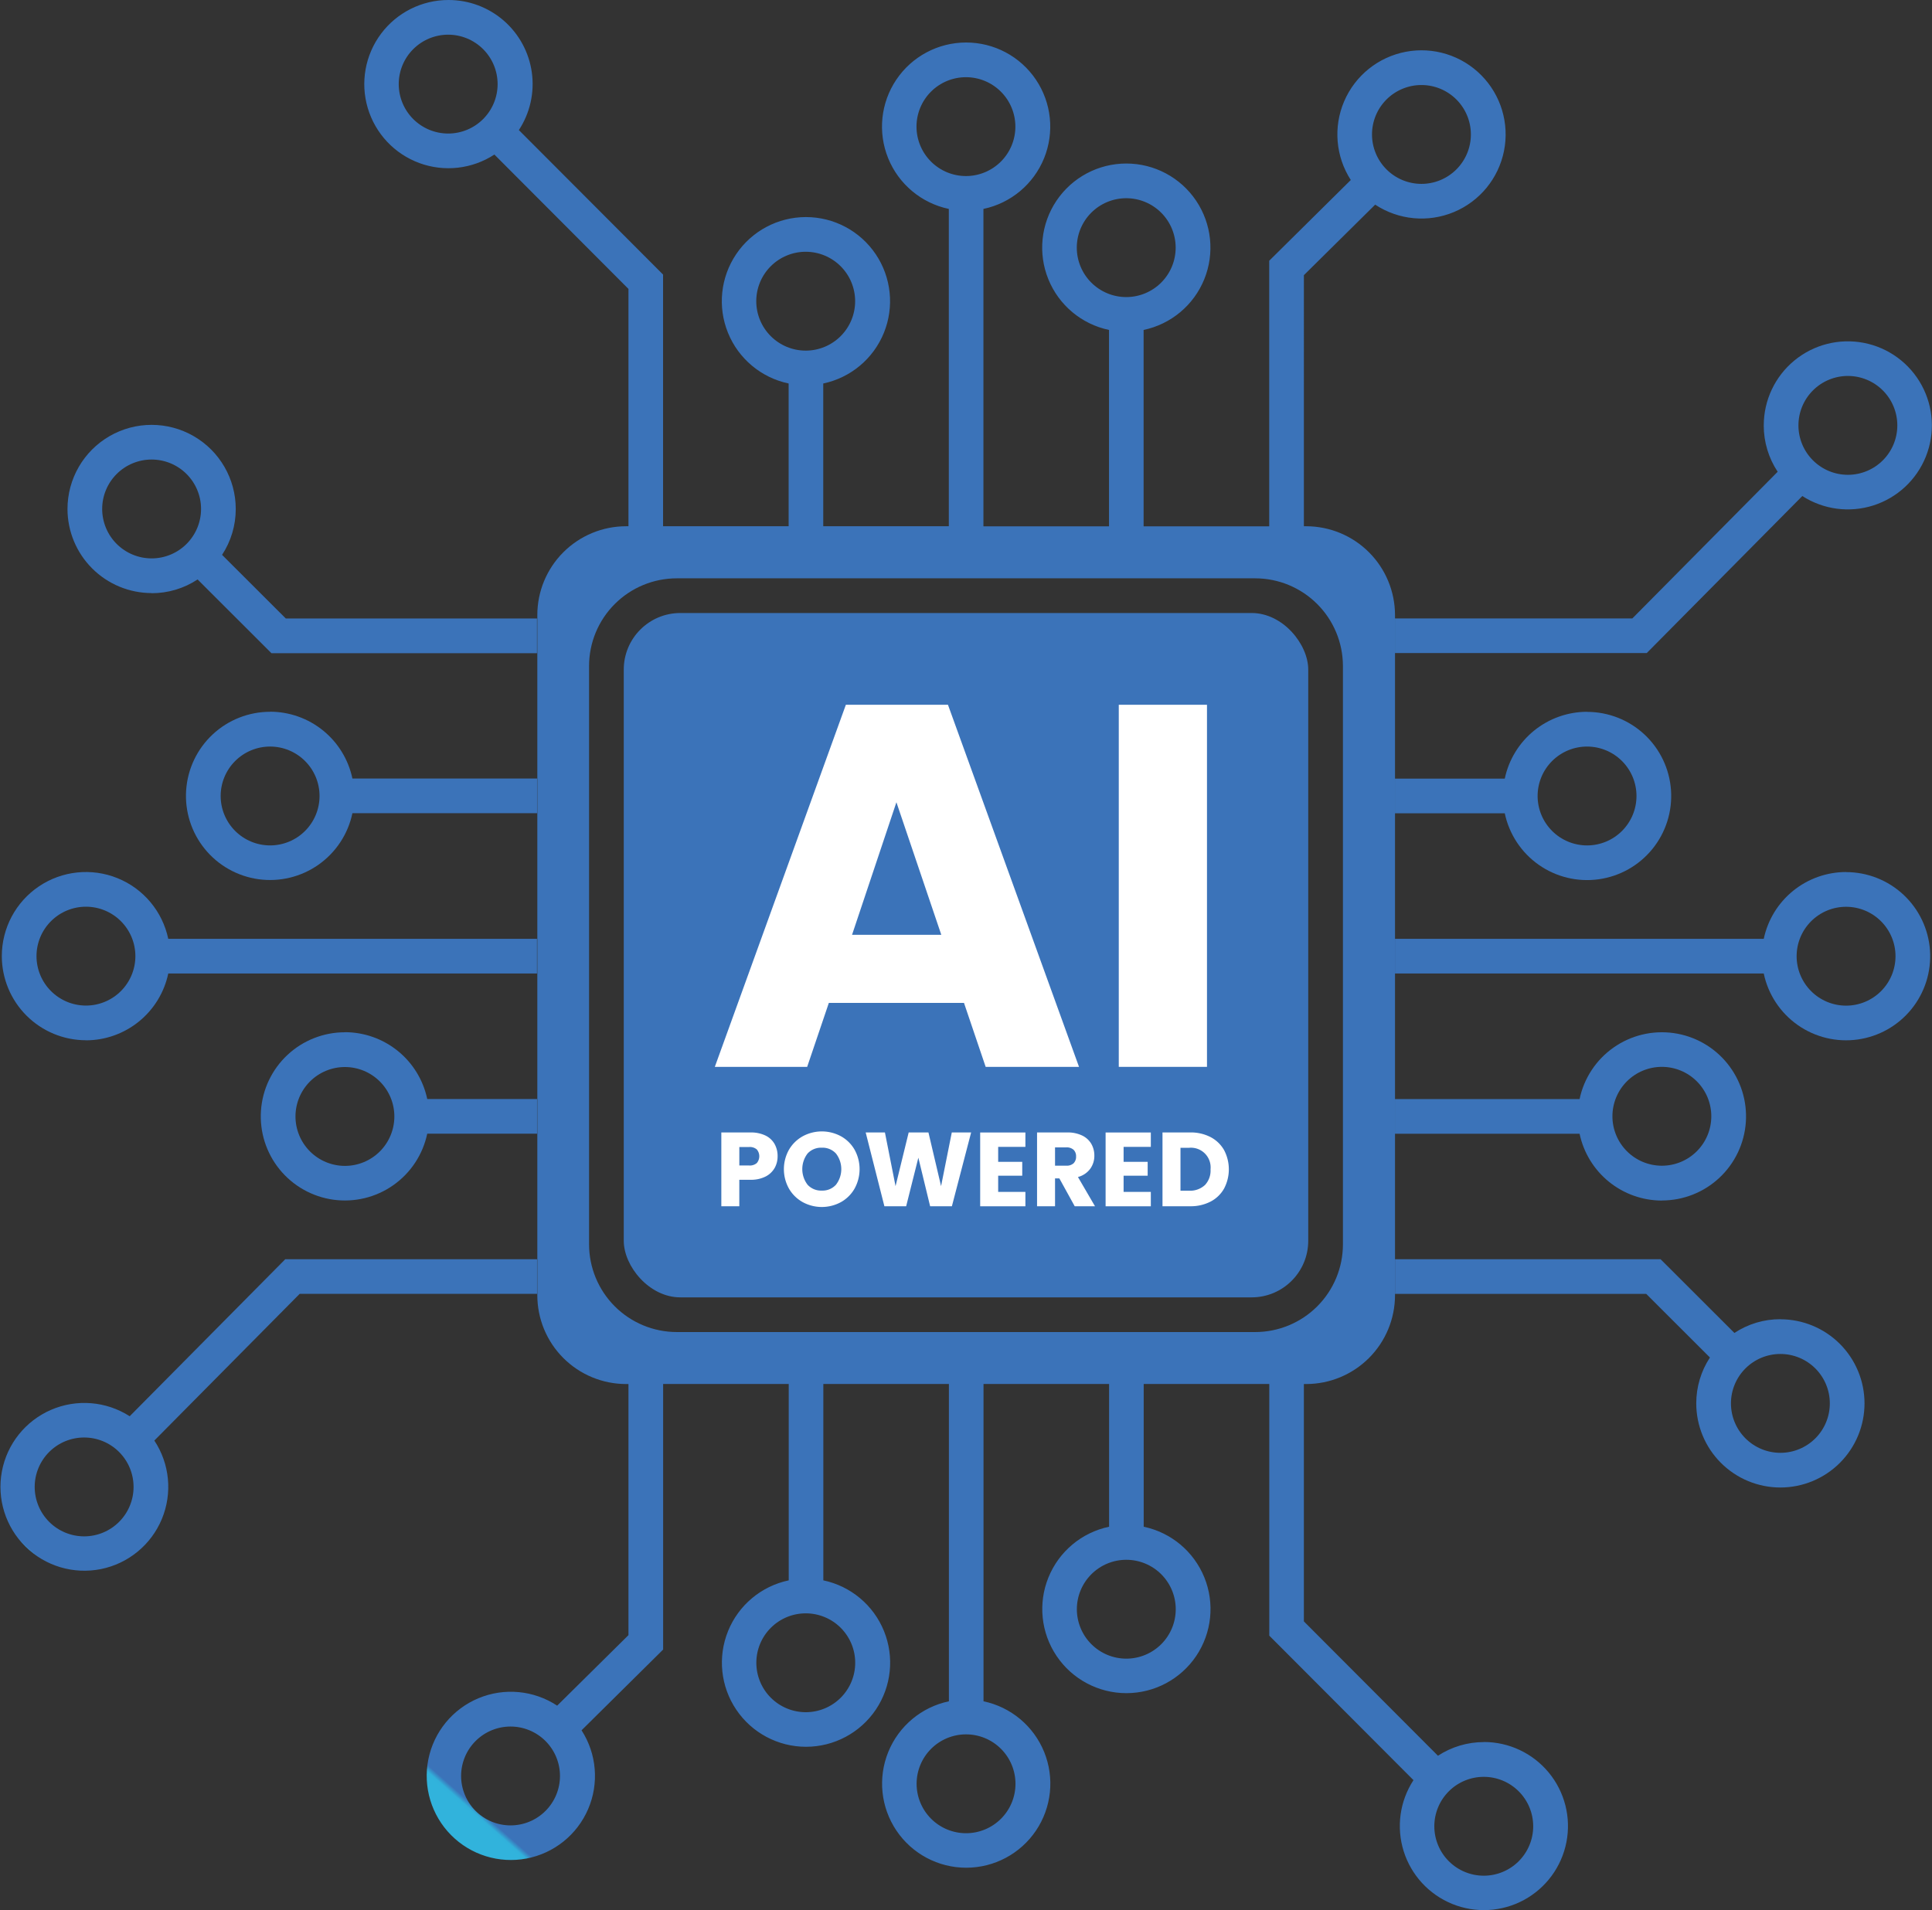 <?xml version="1.0" encoding="UTF-8"?>
<svg xmlns="http://www.w3.org/2000/svg" xmlns:xlink="http://www.w3.org/1999/xlink" id="Grupo_8876" data-name="Grupo 8876" width="219.5" height="217.066" viewBox="0 0 219.5 217.066">
  <rect x="0" y="0" width="219.5" height="217.066" fill="#333333" stroke="none"/>
  <defs>
    <clipPath id="clip-path">
      <path id="Trazado_37460" data-name="Trazado 37460" d="M165.78,207.527a5.617,5.617,0,1,1,5.617,5.617,5.621,5.621,0,0,1-5.617-5.617M106.961,202.7a5.617,5.617,0,1,1,5.617,5.617,5.621,5.621,0,0,1-5.617-5.617m-51.751-.889a5.617,5.617,0,1,1,5.617,5.617,5.621,5.621,0,0,1-5.617-5.617m33.542-12.863a5.617,5.617,0,1,1,5.617,5.617,5.621,5.621,0,0,1-5.617-5.617m36.416-6.085a5.617,5.617,0,1,1,5.617,5.617,5.621,5.621,0,0,1-5.617-5.617m-55.42-41.453V75.679a9.968,9.968,0,0,1,9.961-9.961h65.727a9.974,9.974,0,0,1,9.961,9.961v65.727a9.968,9.968,0,0,1-9.961,9.961H79.71a9.974,9.974,0,0,1-9.961-9.961M88.744,34.226a5.617,5.617,0,1,1,5.617,5.617,5.621,5.621,0,0,1-5.617-5.617m36.416-6.085a5.617,5.617,0,1,1,5.617,5.617,5.621,5.621,0,0,1-5.617-5.617M158.7,15.278a5.617,5.617,0,1,1,5.617,5.617,5.621,5.621,0,0,1-5.617-5.617m-51.751-.889a5.617,5.617,0,1,1,5.617,5.617,5.621,5.621,0,0,1-5.617-5.617M48.124,9.558a5.617,5.617,0,1,1,5.617,5.617,5.621,5.621,0,0,1-5.617-5.617M53.778,0a9.558,9.558,0,1,0,5.214,17.562L74.224,32.831V59.8h-.262A10.09,10.09,0,0,0,63.87,69.893v77.289a10.09,10.09,0,0,0,10.092,10.092h.262v28.534l-8.1,8.013a9.559,9.559,0,1,0,2.771,2.8l9.268-9.174V157.265H92.432v22.318a9.558,9.558,0,1,0,3.932,0V157.265h14.267v36.061a9.558,9.558,0,1,0,3.932,0V157.265H128.83v16.224a9.558,9.558,0,1,0,3.932,0V157.265h14.267v28.6l16.383,16.42a9.552,9.552,0,1,0,7.995-4.334v.009a9.509,9.509,0,0,0-5.214,1.554L150.96,184.245V157.274h.262a10.1,10.1,0,0,0,10.092-10.092V69.893A10.1,10.1,0,0,0,151.223,59.8h-.262V31.268l8.1-8.013a9.559,9.559,0,1,0-2.771-2.8l-9.268,9.174V59.811H132.752V37.493a9.558,9.558,0,1,0-3.932,0V59.811H114.553V23.741a9.558,9.558,0,1,0-3.932,0V59.8H96.354V43.578a9.558,9.558,0,1,0-3.932,0V59.8H78.156V31.2L61.773,14.782A9.547,9.547,0,0,0,53.778,0Z" transform="translate(-44.22)" fill="none"></path>
    </clipPath>
    <linearGradient id="linear-gradient" x1="0.065" y1="0.938" x2="0.069" y2="0.938" gradientUnits="objectBoundingBox">
      <stop offset="0" stop-color="#31b3dc"></stop>
      <stop offset="0.01" stop-color="#31b3dc"></stop>
      <stop offset="0.4" stop-color="#31b1db"></stop>
      <stop offset="0.97" stop-color="#3b73b9"></stop>
      <stop offset="1" stop-color="#3b73b9"></stop>
    </linearGradient>
    <clipPath id="clip-path-2">
      <path id="Trazado_37461" data-name="Trazado 37461" d="M207.467,169.233a5.617,5.617,0,1,1,5.617,5.617,5.621,5.621,0,0,1-5.617-5.617M169.3,152.85v3.941h28.543l7.237,7.227a9.462,9.462,0,0,0-1.554,5.214,9.558,9.558,0,1,0,9.558-9.558v-.009a9.425,9.425,0,0,0-5.224,1.563l-8.388-8.379Z" transform="translate(-169.3 -152.85)" fill="none"></path>
    </clipPath>
    <linearGradient id="linear-gradient-2" x1="-2.853" y1="1.574" x2="-2.836" y2="1.574" xlink:href="#linear-gradient"></linearGradient>
    <clipPath id="clip-path-3">
      <path id="Trazado_37462" data-name="Trazado 37462" d="M214.928,115.417a5.617,5.617,0,1,1,5.617,5.617,5.621,5.621,0,0,1-5.617-5.617m-3.735-1.975h-41.9v3.941h41.9a9.557,9.557,0,1,0,9.352-11.524v-.009a9.567,9.567,0,0,0-9.352,7.592" transform="translate(-169.29 -105.85)" fill="none"></path>
    </clipPath>
    <linearGradient id="linear-gradient-3" x1="-2.917" y1="2.38" x2="-2.9" y2="2.38" xlink:href="#linear-gradient"></linearGradient>
    <clipPath id="clip-path-4">
      <path id="Trazado_37463" data-name="Trazado 37463" d="M194,134.849a5.617,5.617,0,1,1,5.617,5.617A5.621,5.621,0,0,1,194,134.849m-3.735-1.957H169.29v3.941h20.979a9.567,9.567,0,0,0,9.352,7.592v-.009a9.558,9.558,0,1,0-9.352-11.524" transform="translate(-169.29 -125.3)" fill="none"></path>
    </clipPath>
    <linearGradient id="linear-gradient-4" x1="-3.842" y1="2.633" x2="-3.819" y2="2.633" xlink:href="#linear-gradient"></linearGradient>
    <clipPath id="clip-path-5">
      <path id="Trazado_37464" data-name="Trazado 37464" d="M185.5,95.968a5.617,5.617,0,1,1,5.617,5.617,5.621,5.621,0,0,1-5.617-5.617m-3.735-1.975H169.29v3.941h12.479a9.557,9.557,0,1,0,9.352-11.524V86.4a9.567,9.567,0,0,0-9.352,7.592" transform="translate(-169.29 -86.4)" fill="none"></path>
    </clipPath>
    <linearGradient id="linear-gradient-5" x1="-4.429" y1="4.013" x2="-4.403" y2="4.013" xlink:href="#linear-gradient"></linearGradient>
    <clipPath id="clip-path-6">
      <path id="Trazado_37465" data-name="Trazado 37465" d="M215.134,50.979A5.617,5.617,0,1,1,220.75,56.6a5.621,5.621,0,0,1-5.617-5.617m-3.941.009a9.511,9.511,0,0,0,1.582,5.261L196.261,72.922H169.3l-.009-.009v3.941H197.9l17.675-17.843a9.55,9.55,0,1,0-4.381-8.023" transform="translate(-169.29 -41.43)" fill="none"></path>
    </clipPath>
    <linearGradient id="linear-gradient-6" x1="-2.304" y1="2.831" x2="-2.29" y2="2.831" xlink:href="#linear-gradient"></linearGradient>
    <clipPath id="clip-path-7">
      <path id="Trazado_37466" data-name="Trazado 37466" d="M12.131,61.128a5.617,5.617,0,1,1,5.617,5.617,5.621,5.621,0,0,1-5.617-5.617m-3.941,0a9.569,9.569,0,0,0,9.558,9.558V70.7a9.425,9.425,0,0,0,5.224-1.563l8.388,8.379H61.532V73.57H32.989l-7.236-7.227a9.463,9.463,0,0,0,1.554-5.214,9.558,9.558,0,0,0-19.116,0" transform="translate(-8.19 -51.57)" fill="none"></path>
    </clipPath>
    <linearGradient id="linear-gradient-7" x1="-0.122" y1="3.243" x2="-0.105" y2="3.243" xlink:href="#linear-gradient"></linearGradient>
    <clipPath id="clip-path-8">
      <path id="Trazado_37467" data-name="Trazado 37467" d="M4.161,115.408a5.617,5.617,0,1,1,5.617,5.617,5.621,5.621,0,0,1-5.617-5.617m-3.941,0a9.569,9.569,0,0,0,9.558,9.558v.009a9.567,9.567,0,0,0,9.352-7.592H61.023v-3.941H19.13A9.557,9.557,0,0,0,.22,115.408" transform="translate(-0.22 -105.85)" fill="none"></path>
    </clipPath>
    <linearGradient id="linear-gradient-8" x1="-0.054" y1="2.38" x2="-0.037" y2="2.38" xlink:href="#linear-gradient"></linearGradient>
    <clipPath id="clip-path-9">
      <path id="Trazado_37468" data-name="Trazado 37468" d="M26.511,95.967a5.617,5.617,0,1,1,5.617,5.617,5.621,5.621,0,0,1-5.617-5.617M32.128,86.4A9.558,9.558,0,1,0,41.48,97.923H62.46V93.982H41.48a9.567,9.567,0,0,0-9.352-7.592Z" transform="translate(-22.57 -86.39)" fill="none"></path>
    </clipPath>
    <linearGradient id="linear-gradient-9" x1="-0.499" y1="3.494" x2="-0.477" y2="3.494" xlink:href="#linear-gradient"></linearGradient>
    <clipPath id="clip-path-10">
      <path id="Trazado_37469" data-name="Trazado 37469" d="M35.591,134.867a5.617,5.617,0,1,1,5.617,5.617,5.621,5.621,0,0,1-5.617-5.617m5.617-9.567a9.558,9.558,0,1,0,9.352,11.524H63.039v-3.941H50.56a9.567,9.567,0,0,0-9.352-7.592Z" transform="translate(-31.65 -125.29)" fill="none"></path>
    </clipPath>
    <linearGradient id="linear-gradient-10" x1="-0.783" y1="3.003" x2="-0.756" y2="3.003" xlink:href="#linear-gradient"></linearGradient>
    <clipPath id="clip-path-11">
      <path id="Trazado_37470" data-name="Trazado 37470" d="M3.941,178.725a5.617,5.617,0,1,1,5.617,5.617,5.621,5.621,0,0,1-5.617-5.617M32.41,152.85,14.735,170.693a9.533,9.533,0,1,0,2.8,2.762l16.514-16.673H61.009l.009.009V152.85Z" transform="translate(0 -152.85)" fill="none"></path>
    </clipPath>
    <linearGradient id="linear-gradient-11" x1="0.047" y1="1.317" x2="0.061" y2="1.317" xlink:href="#linear-gradient"></linearGradient>
    <clipPath id="clip-path-12">
      <rect id="Rectángulo_4923" data-name="Rectángulo 4923" width="77.766" height="77.766" rx="6.43" fill="none"></rect>
    </clipPath>
    <linearGradient id="linear-gradient-12" x1="-0.499" y1="1.488" x2="-0.49" y2="1.488" xlink:href="#linear-gradient"></linearGradient>
    <clipPath id="clip-path-13">
      <rect id="Rectángulo_4925" data-name="Rectángulo 4925" width="219.5" height="217.066" fill="none"></rect>
    </clipPath>
  </defs>
  <g id="Grupo_8836" data-name="Grupo 8836" transform="translate(41.397)">
    <g id="Grupo_8835" data-name="Grupo 8835" clip-path="url(#clip-path)">
      <rect id="Rectángulo_4911" data-name="Rectángulo 4911" width="252.288" height="247.66" transform="matrix(0.678, -0.735, 0.735, 0.678, -108.173, 117.369)" fill="url(#linear-gradient)"></rect>
    </g>
  </g>
  <g id="Grupo_8838" data-name="Grupo 8838" transform="translate(158.491 143.091)">
    <g id="Grupo_8837" data-name="Grupo 8837" clip-path="url(#clip-path-2)">
      <rect id="Rectángulo_4912" data-name="Rectángulo 4912" width="55.226" height="56.804" transform="translate(-12.927 14.026) rotate(-47.335)" fill="url(#linear-gradient-2)"></rect>
    </g>
  </g>
  <g id="Grupo_8840" data-name="Grupo 8840" transform="translate(158.482 99.092)">
    <g id="Grupo_8839" data-name="Grupo 8839" clip-path="url(#clip-path-3)">
      <rect id="Rectángulo_4913" data-name="Rectángulo 4913" width="55.277" height="57.679" transform="translate(-9.531 10.341) rotate(-47.335)" fill="url(#linear-gradient-3)"></rect>
    </g>
  </g>
  <g id="Grupo_8842" data-name="Grupo 8842" transform="translate(158.482 117.3)">
    <g id="Grupo_8841" data-name="Grupo 8841" clip-path="url(#clip-path-4)">
      <rect id="Rectángulo_4914" data-name="Rectángulo 4914" width="41.097" height="42.294" transform="translate(-9.531 10.341) rotate(-47.335)" fill="url(#linear-gradient-4)"></rect>
    </g>
  </g>
  <g id="Grupo_8844" data-name="Grupo 8844" transform="translate(158.482 80.884)">
    <g id="Grupo_8843" data-name="Grupo 8843" clip-path="url(#clip-path-5)">
      <rect id="Rectángulo_4915" data-name="Rectángulo 4915" width="35.336" height="36.043" transform="translate(-9.531 10.342) rotate(-47.336)" fill="url(#linear-gradient-5)"></rect>
    </g>
  </g>
  <g id="Grupo_8846" data-name="Grupo 8846" transform="translate(158.482 38.785)">
    <g id="Grupo_8845" data-name="Grupo 8845" clip-path="url(#clip-path-6)">
      <rect id="Rectángulo_4916" data-name="Rectángulo 4916" width="67.401" height="68.876" transform="matrix(0.678, -0.735, 0.735, 0.678, -17.653, 19.155)" fill="url(#linear-gradient-6)"></rect>
    </g>
  </g>
  <g id="Grupo_8848" data-name="Grupo 8848" transform="translate(7.667 48.278)">
    <g id="Grupo_8847" data-name="Grupo 8847" clip-path="url(#clip-path-7)">
      <rect id="Rectángulo_4917" data-name="Rectángulo 4917" width="55.226" height="56.804" transform="matrix(0.678, -0.735, 0.735, 0.678, -12.927, 14.026)" fill="url(#linear-gradient-7)"></rect>
    </g>
  </g>
  <g id="Grupo_8850" data-name="Grupo 8850" transform="translate(0.206 99.092)">
    <g id="Grupo_8849" data-name="Grupo 8849" clip-path="url(#clip-path-8)">
      <rect id="Rectángulo_4918" data-name="Rectángulo 4918" width="55.271" height="57.672" transform="matrix(0.678, -0.735, 0.735, 0.678, -9.531, 10.341)" fill="url(#linear-gradient-8)"></rect>
    </g>
  </g>
  <g id="Grupo_8852" data-name="Grupo 8852" transform="translate(21.129 80.874)">
    <g id="Grupo_8851" data-name="Grupo 8851" clip-path="url(#clip-path-9)">
      <rect id="Rectángulo_4919" data-name="Rectángulo 4919" width="41.097" height="42.294" transform="translate(-9.531 10.342) rotate(-47.336)" fill="url(#linear-gradient-9)"></rect>
    </g>
  </g>
  <g id="Grupo_8854" data-name="Grupo 8854" transform="translate(29.629 117.291)">
    <g id="Grupo_8853" data-name="Grupo 8853" clip-path="url(#clip-path-10)">
      <rect id="Rectángulo_4920" data-name="Rectángulo 4920" width="35.337" height="36.043" transform="matrix(0.678, -0.735, 0.735, 0.678, -9.531, 10.341)" fill="url(#linear-gradient-10)"></rect>
    </g>
  </g>
  <g id="Grupo_8856" data-name="Grupo 8856" transform="translate(0 143.091)">
    <g id="Grupo_8855" data-name="Grupo 8855" clip-path="url(#clip-path-11)">
      <rect id="Rectángulo_4921" data-name="Rectángulo 4921" width="67.401" height="68.876" transform="matrix(0.678, -0.735, 0.735, 0.678, -17.653, 19.155)" fill="url(#linear-gradient-11)"></rect>
    </g>
  </g>
  <g id="Grupo_8858" data-name="Grupo 8858" transform="translate(70.867 69.659)">
    <g id="Grupo_8857" data-name="Grupo 8857" clip-path="url(#clip-path-12)">
      <rect id="Rectángulo_4922" data-name="Rectángulo 4922" width="109.887" height="109.887" transform="translate(-38.754 42.049) rotate(-47.335)" fill="url(#linear-gradient-12)"></rect>
    </g>
  </g>
  <g id="Grupo_8860" data-name="Grupo 8860">
    <g id="Grupo_8859" data-name="Grupo 8859" clip-path="url(#clip-path-13)">
      <path id="Trazado_37471" data-name="Trazado 37471" d="M115.061,119.427H99.706l-2.462,7.267H86.752L101.64,85.548h11.6l14.889,41.146H117.523Zm-2.578-7.737-5.1-15.064-5.041,15.064Z" transform="translate(-5.539 -5.462)" fill="#fff"></path>
      <rect id="Rectángulo_4924" data-name="Rectángulo 4924" width="10.022" height="41.146" transform="translate(127.107 80.086)" fill="#fff"></rect>
      <path id="Trazado_37472" data-name="Trazado 37472" d="M93.6,141.494a2.465,2.465,0,0,1-1.027.974,3.627,3.627,0,0,1-1.721.37H89.584v3.011H87.541v-8.386h3.308a3.772,3.772,0,0,1,1.7.346,2.371,2.371,0,0,1,1.039.957,2.77,2.77,0,0,1,.346,1.4,2.7,2.7,0,0,1-.334,1.332m-2.031-.555a1.2,1.2,0,0,0,0-1.553,1.222,1.222,0,0,0-.873-.274h-1.11v2.1h1.11a1.222,1.222,0,0,0,.873-.274" transform="translate(-5.589 -8.776)" fill="#fff"></path>
      <path id="Trazado_37473" data-name="Trazado 37473" d="M97.278,145.374a4.1,4.1,0,0,1-1.565-1.534,4.516,4.516,0,0,1,0-4.426,4.131,4.131,0,0,1,1.565-1.529,4.552,4.552,0,0,1,4.336,0,4.038,4.038,0,0,1,1.552,1.529,4.574,4.574,0,0,1-.006,4.426,4.061,4.061,0,0,1-1.553,1.534,4.539,4.539,0,0,1-4.33,0m3.775-1.983a2.9,2.9,0,0,0,0-3.542,2.067,2.067,0,0,0-1.606-.663,2.089,2.089,0,0,0-1.619.657,2.92,2.92,0,0,0,0,3.554,2.081,2.081,0,0,0,1.619.663,2.056,2.056,0,0,0,1.606-.669" transform="translate(-6.074 -8.768)" fill="#fff"></path>
      <path id="Trazado_37474" data-name="Trazado 37474" d="M117.041,137.462l-2.186,8.386h-2.472l-1.338-5.519-1.386,5.519h-2.472l-2.126-8.386h2.186l1.207,6.1,1.492-6.1h2.246l1.434,6.1,1.218-6.1Z" transform="translate(-6.708 -8.776)" fill="#fff"></path>
      <path id="Trazado_37475" data-name="Trazado 37475" d="M121,139.1v1.7h2.735v1.576H121v1.84h3.094v1.636h-5.138v-8.386h5.138V139.1Z" transform="translate(-7.595 -8.776)" fill="#fff"></path>
      <path id="Trazado_37476" data-name="Trazado 37476" d="M130.136,145.848l-1.745-3.166h-.49v3.166h-2.043v-8.386h3.428a3.779,3.779,0,0,1,1.69.346,2.388,2.388,0,0,1,1.046.95,2.653,2.653,0,0,1,.345,1.343,2.494,2.494,0,0,1-.471,1.493,2.535,2.535,0,0,1-1.392.932l1.936,3.321Zm-2.235-4.611h1.267a1.16,1.16,0,0,0,.842-.274,1.041,1.041,0,0,0,.281-.776,1.011,1.011,0,0,0-.281-.754,1.16,1.16,0,0,0-.842-.274H127.9Z" transform="translate(-8.035 -8.776)" fill="#fff"></path>
      <path id="Trazado_37477" data-name="Trazado 37477" d="M136.221,139.1v1.7h2.735v1.576h-2.735v1.84h3.094v1.636h-5.138v-8.386h5.138V139.1Z" transform="translate(-8.566 -8.776)" fill="#fff"></path>
      <path id="Trazado_37478" data-name="Trazado 37478" d="M146.54,137.988a3.759,3.759,0,0,1,1.536,1.475,4.685,4.685,0,0,1,0,4.378,3.737,3.737,0,0,1-1.541,1.481,4.893,4.893,0,0,1-2.311.525h-3.143v-8.386h3.143a4.879,4.879,0,0,1,2.316.526m-.644,5.46a2.4,2.4,0,0,0,.644-1.792,2.238,2.238,0,0,0-2.448-2.449h-.967v4.874h.967a2.472,2.472,0,0,0,1.8-.633" transform="translate(-9.007 -8.776)" fill="#fff"></path>
    </g>
  </g>
</svg>
